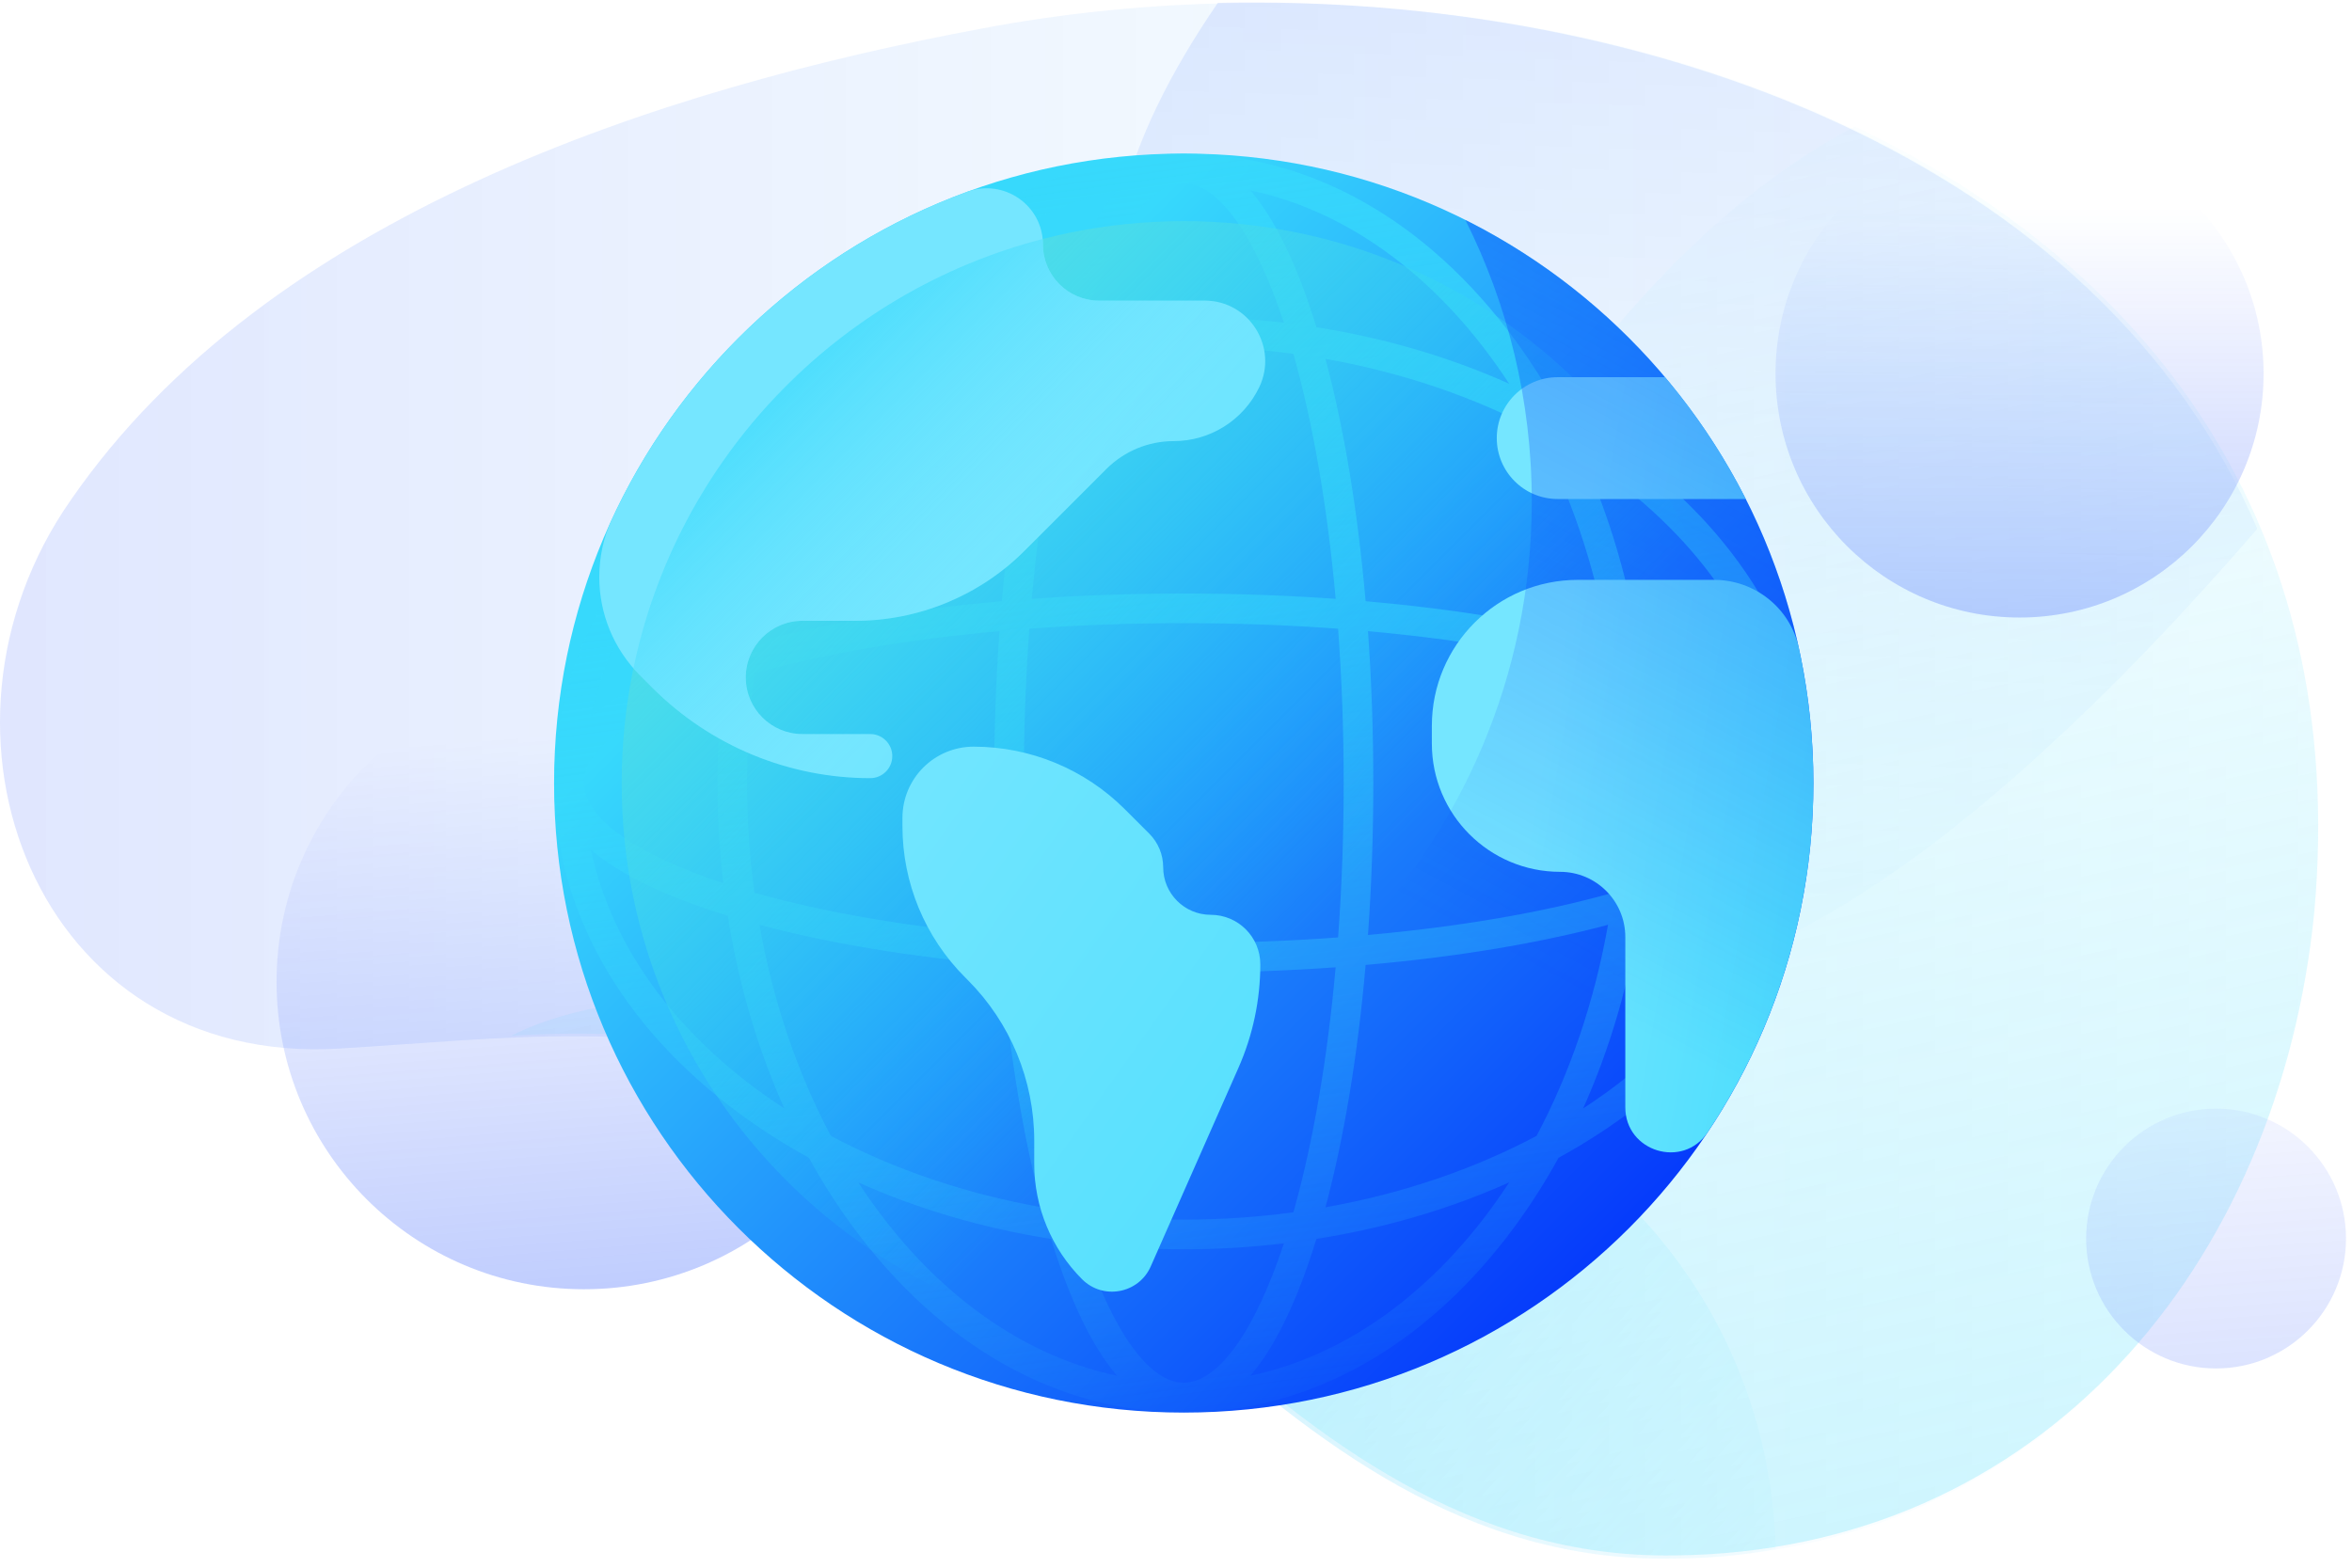 <svg width="123" height="82" viewBox="0 0 123 82" fill="none" xmlns="http://www.w3.org/2000/svg">
<g opacity="0.5">
<path opacity="0.25" d="M120.862 47.882C119.205 66.112 106.775 81.359 87.385 81.525C76.778 81.691 68.823 75.559 61.366 68.764C55.731 63.626 49.765 58.655 42.473 56.169C34.352 53.185 26.231 54.346 17.779 54.843C1.869 55.837 -4.76 38.27 3.692 26.172C13.967 11.256 34.518 4.627 51.422 1.478C83.076 -4.488 124.508 9.433 120.862 47.882Z" fill="url(#paint0_linear)"/>
<path opacity="0.49" d="M32.197 52.52C30.209 52.851 28.386 53.348 26.728 54.177C32.032 53.846 37.335 54.177 42.638 56C49.765 58.652 55.897 63.624 61.531 68.596C68.989 75.39 76.944 81.522 87.551 81.357C106.775 81.191 119.205 66.109 121.028 47.714C122.851 27.329 112.244 13.905 96.997 6.613C89.208 10.756 83.573 17.717 78.436 25.174C73.464 32.467 67.829 39.593 60.206 44.565C51.588 50.2 41.975 51.028 32.197 52.52Z" fill="url(#paint1_linear)"/>
<path opacity="0.5" d="M105.615 32.301C112.663 32.301 118.376 26.588 118.376 19.54C118.376 12.492 112.663 6.779 105.615 6.779C98.567 6.779 92.854 12.492 92.854 19.54C92.854 26.588 98.567 32.301 105.615 32.301Z" fill="url(#paint2_linear)"/>
<path opacity="0.5" d="M115.891 71.579C119.643 71.579 122.686 68.537 122.686 64.784C122.686 61.031 119.643 57.989 115.891 57.989C112.138 57.989 109.096 61.031 109.096 64.784C109.096 68.537 112.138 71.579 115.891 71.579Z" fill="url(#paint3_linear)"/>
<path opacity="0.5" d="M30.54 67.436C39.419 67.436 46.616 60.238 46.616 51.36C46.616 42.481 39.419 35.284 30.54 35.284C21.662 35.284 14.464 42.481 14.464 51.36C14.464 60.238 21.662 67.436 30.54 67.436Z" fill="url(#paint4_linear)"/>
<path opacity="0.25" d="M74.624 46.885C85.231 59.149 103.295 44.731 118.045 27.661C109.759 8.27 86.059 -0.347 63.686 0.15C53.577 14.9 56.725 26.003 74.624 46.885Z" fill="url(#paint5_linear)"/>
<path opacity="0.49" d="M92.854 81.026C92.523 66.607 80.756 55.172 66.338 55.172C60.537 55.172 55.068 56.995 50.759 60.309C54.571 62.795 58.051 65.778 61.366 68.762C68.823 75.557 76.778 81.689 87.385 81.523C89.374 81.523 91.197 81.357 92.854 81.026Z" fill="url(#paint6_linear)"/>
</g>
<path d="M61.904 73.887C80.089 73.887 94.832 59.145 94.832 40.96C94.832 22.774 80.089 8.032 61.904 8.032C43.718 8.032 28.976 22.774 28.976 40.96C28.976 59.145 43.718 73.887 61.904 73.887Z" fill="url(#paint7_linear)"/>
<path d="M85.089 23.64C83.959 22.81 82.761 22.049 81.506 21.358C80.814 20.102 80.053 18.904 79.223 17.774C74.614 11.5 68.463 8.045 61.904 8.045C55.344 8.045 49.194 11.5 44.585 17.774C43.755 18.904 42.993 20.102 42.302 21.358C41.047 22.049 39.848 22.811 38.718 23.64C32.444 28.25 28.989 34.4 28.989 40.96C28.989 47.519 32.444 53.67 38.719 58.279C39.848 59.109 41.047 59.87 42.302 60.561C42.993 61.817 43.755 63.015 44.585 64.145C49.194 70.419 55.345 73.875 61.904 73.875C68.463 73.875 74.614 70.419 79.223 64.145C80.053 63.015 80.814 61.817 81.506 60.561C82.761 59.87 83.959 59.109 85.089 58.279C91.364 53.67 94.819 47.519 94.819 40.96C94.819 34.4 91.363 28.25 85.089 23.64ZM61.904 72.325C60.096 72.325 58.18 69.632 56.665 65.038C58.382 65.24 60.132 65.344 61.904 65.344C63.675 65.344 65.425 65.24 67.142 65.038C65.627 69.632 63.711 72.325 61.904 72.325ZM61.904 63.795C59.945 63.795 58.029 63.662 56.169 63.411C55.136 59.761 54.387 55.379 53.958 50.596C56.526 50.779 59.19 50.874 61.904 50.874C64.618 50.874 67.282 50.779 69.849 50.596C69.421 55.379 68.671 59.761 67.639 63.411C65.779 63.662 63.862 63.795 61.904 63.795ZM61.904 9.594C63.711 9.594 65.627 12.287 67.142 16.881C65.425 16.68 63.675 16.575 61.904 16.575C60.132 16.575 58.382 16.68 56.665 16.881C58.18 12.287 60.096 9.594 61.904 9.594ZM61.904 18.124C63.862 18.124 65.779 18.257 67.639 18.508C68.671 22.158 69.421 26.54 69.849 31.323C67.282 31.14 64.618 31.045 61.904 31.045C59.19 31.045 56.526 31.14 53.958 31.323C54.387 26.54 55.136 22.158 56.169 18.508C58.029 18.257 59.945 18.124 61.904 18.124ZM53.539 40.96C53.539 38.197 53.638 35.489 53.83 32.886C56.434 32.694 59.141 32.595 61.904 32.595C64.667 32.595 67.374 32.694 69.977 32.886C70.169 35.489 70.269 38.197 70.269 40.96C70.269 43.722 70.169 46.43 69.977 49.033C67.374 49.225 64.667 49.324 61.904 49.324C59.141 49.324 56.434 49.225 53.83 49.033C53.638 46.43 53.539 43.722 53.539 40.96ZM52.268 48.905C47.484 48.476 43.102 47.727 39.453 46.695C39.201 44.835 39.069 42.918 39.069 40.96C39.069 39.001 39.201 37.085 39.453 35.224C43.102 34.192 47.484 33.443 52.268 33.014C52.084 35.582 51.989 38.246 51.989 40.96C51.989 43.674 52.084 46.337 52.268 48.905ZM71.54 33.014C76.324 33.443 80.705 34.192 84.355 35.224C84.606 37.085 84.739 39.001 84.739 40.96C84.739 42.918 84.606 44.835 84.355 46.695C80.705 47.727 76.324 48.476 71.54 48.905C71.724 46.337 71.818 43.674 71.818 40.96C71.818 38.246 71.724 35.582 71.54 33.014ZM71.416 31.448C71.008 26.759 70.297 22.435 69.317 18.771C73.358 19.486 77.095 20.773 80.357 22.507C82.091 25.769 83.377 29.505 84.093 33.546C80.428 32.567 76.105 31.856 71.416 31.448ZM52.392 31.448C47.703 31.856 43.379 32.567 39.715 33.546C40.43 29.505 41.717 25.769 43.451 22.507C46.713 20.773 50.449 19.486 54.49 18.771C53.511 22.435 52.8 26.759 52.392 31.448ZM37.826 46.198C33.231 44.683 30.538 42.767 30.538 40.96C30.538 39.152 33.231 37.236 37.826 35.721C37.624 37.438 37.519 39.188 37.519 40.96C37.519 42.731 37.624 44.481 37.826 46.198ZM52.392 50.472C52.8 55.16 53.511 59.484 54.49 63.149C50.449 62.433 46.713 61.146 43.451 59.413C41.717 56.151 40.43 52.414 39.715 48.373C43.379 49.352 47.703 50.063 52.392 50.472ZM71.416 50.472C76.105 50.064 80.428 49.352 84.093 48.373C83.377 52.414 82.091 56.151 80.357 59.413C77.095 61.146 73.358 62.433 69.317 63.149C70.297 59.484 71.008 55.16 71.416 50.472ZM85.982 35.721C90.577 37.236 93.269 39.152 93.269 40.96C93.269 42.767 90.577 44.683 85.982 46.198C86.184 44.481 86.289 42.731 86.289 40.96C86.289 39.188 86.184 37.438 85.982 35.721ZM92.903 37.47C91.387 36.177 88.984 35.015 85.748 34.02C85.184 30.453 84.187 27.053 82.791 23.94C88.089 27.39 91.773 32.127 92.903 37.47ZM78.924 20.073C75.81 18.677 72.411 17.679 68.843 17.116C67.849 13.88 66.686 11.476 65.393 9.96C70.737 11.09 75.474 14.775 78.924 20.073ZM58.414 9.96C57.121 11.476 55.959 13.88 54.965 17.115C51.397 17.679 47.998 18.676 44.884 20.073C48.334 14.775 53.071 11.09 58.414 9.96ZM41.017 23.94C39.621 27.053 38.623 30.453 38.06 34.02C34.824 35.015 32.42 36.177 30.904 37.47C32.034 32.127 35.719 27.39 41.017 23.94ZM30.904 44.449C32.42 45.742 34.824 46.904 38.06 47.899C38.623 51.467 39.621 54.866 41.017 57.979C35.719 54.529 32.034 49.792 30.904 44.449ZM44.884 61.847C47.998 63.243 51.397 64.24 54.965 64.804C55.959 68.04 57.121 70.443 58.414 71.959C53.071 70.829 48.334 67.144 44.884 61.847ZM65.393 71.959C66.686 70.443 67.849 68.04 68.843 64.804C72.411 64.24 75.81 63.243 78.924 61.847C75.474 67.144 70.737 70.829 65.393 71.959ZM82.791 57.979C84.187 54.866 85.184 51.467 85.748 47.899C88.984 46.904 91.387 45.742 92.903 44.449C91.773 49.792 88.089 54.529 82.791 57.979Z" fill="url(#paint8_linear)"/>
<path d="M61.904 70.352C78.137 70.352 91.296 57.193 91.296 40.96C91.296 24.727 78.137 11.568 61.904 11.568C45.671 11.568 32.512 24.727 32.512 40.96C32.512 57.193 45.671 70.352 61.904 70.352Z" fill="url(#paint9_linear)"/>
<path d="M58.827 42.331L60.102 43.605C60.568 44.072 60.83 44.704 60.83 45.364C60.83 46.736 61.943 47.85 63.316 47.85C64.748 47.85 65.909 49.01 65.909 50.442C65.909 52.304 65.52 54.145 64.768 55.849L60.179 66.242C59.55 67.665 57.689 68.013 56.589 66.913C54.987 65.31 54.086 63.136 54.086 60.869V59.66C54.086 56.508 52.834 53.486 50.605 51.257L50.47 51.121C48.372 49.024 47.194 46.18 47.194 43.214V42.781C47.194 40.723 48.862 39.055 50.919 39.055C53.885 39.055 56.73 40.234 58.827 42.331Z" fill="url(#paint10_linear)"/>
<path d="M50.579 10.032C42.335 13.052 35.636 19.274 31.986 27.192C31.554 28.131 31.34 29.155 31.34 30.188C31.34 32.113 32.104 33.959 33.465 35.319L34.138 35.992C37.154 39.008 41.244 40.703 45.509 40.703C46.146 40.703 46.663 40.186 46.663 39.549C46.663 38.912 46.146 38.395 45.509 38.395H41.963C40.327 38.395 39.001 37.069 39.001 35.434C39.001 33.798 40.327 32.472 41.963 32.472H44.733C48.054 32.472 51.239 31.153 53.588 28.804L57.864 24.527C58.796 23.596 60.059 23.073 61.376 23.073C63.281 23.073 65.018 21.983 65.847 20.267C66.863 18.165 65.331 15.724 62.996 15.724H57.478C55.856 15.724 54.541 14.409 54.541 12.786C54.541 10.739 52.502 9.328 50.579 10.032Z" fill="url(#paint11_linear)"/>
<path d="M62.996 15.724H57.478C55.856 15.724 54.54 14.408 54.54 12.786C54.54 12.69 54.535 12.595 54.526 12.502C43.768 15.283 35.401 24.002 33.127 34.954C33.235 35.079 33.347 35.202 33.465 35.319L34.138 35.992C37.153 39.008 41.244 40.703 45.509 40.703C46.146 40.703 46.662 40.186 46.662 39.549C46.662 38.912 46.146 38.395 45.509 38.395H41.962C40.327 38.395 39.001 37.069 39.001 35.434C39.001 33.798 40.327 32.472 41.962 32.472H44.732C48.054 32.472 51.239 31.153 53.587 28.804L57.864 24.527C58.795 23.596 60.059 23.073 61.376 23.073C63.281 23.073 65.018 21.983 65.847 20.267C66.863 18.165 65.331 15.724 62.996 15.724Z" fill="url(#paint12_linear)"/>
<path d="M94.065 33.865C93.61 31.794 91.759 30.33 89.639 30.33H84.997H82.516C78.299 30.33 74.88 33.749 74.88 37.966V38.895C74.88 42.599 77.883 45.602 81.587 45.602C83.471 45.602 84.997 47.129 84.997 49.012V57.917C84.997 60.238 88.01 61.162 89.3 59.233C91.98 55.224 93.803 50.593 94.508 45.602C94.721 44.086 94.832 42.535 94.832 40.96C94.832 38.523 94.567 36.15 94.065 33.865Z" fill="url(#paint13_linear)"/>
<path d="M91.296 26.101H81.46C79.701 26.101 78.275 24.675 78.275 22.915C78.275 21.156 79.701 19.73 81.46 19.73H87.075C88.716 21.673 90.137 23.81 91.296 26.101Z" fill="url(#paint14_linear)"/>
<path d="M76.633 11.505C78.854 15.937 80.106 20.939 80.106 26.234C80.106 44.42 65.364 59.162 47.178 59.162C41.883 59.162 36.881 57.91 32.449 55.689C37.855 66.479 49.014 73.887 61.904 73.887C80.089 73.887 94.832 59.145 94.832 40.96C94.832 28.069 87.423 16.911 76.633 11.505Z" fill="url(#paint15_linear)"/>
<defs>
<linearGradient id="paint0_linear" x1="121.154" y1="40.793" x2="0.039" y2="40.793" gradientUnits="userSpaceOnUse">
<stop stop-color="#37D9FC" stop-opacity="0"/>
<stop offset="1" stop-color="#0538FB"/>
</linearGradient>
<linearGradient id="paint1_linear" x1="65.206" y1="7.224" x2="83.405" y2="88.883" gradientUnits="userSpaceOnUse">
<stop stop-color="#37D9FC" stop-opacity="0"/>
<stop offset="1" stop-color="#37D9FC"/>
</linearGradient>
<linearGradient id="paint2_linear" x1="105.569" y1="3.79" x2="105.569" y2="32.489" gradientUnits="userSpaceOnUse">
<stop offset="0.248" stop-color="#0538FB" stop-opacity="0"/>
<stop offset="1" stop-color="#0538FB"/>
</linearGradient>
<linearGradient id="paint3_linear" x1="114.82" y1="50.206" x2="117.619" y2="88.469" gradientUnits="userSpaceOnUse">
<stop stop-color="#0538FB" stop-opacity="0"/>
<stop offset="1" stop-color="#0538FB"/>
</linearGradient>
<linearGradient id="paint4_linear" x1="29.536" y1="38.331" x2="31.834" y2="67.279" gradientUnits="userSpaceOnUse">
<stop stop-color="#0538FB" stop-opacity="0"/>
<stop offset="1" stop-color="#0538FB"/>
</linearGradient>
<linearGradient id="paint5_linear" x1="86.714" y1="61.784" x2="89.047" y2="-10.543" gradientUnits="userSpaceOnUse">
<stop stop-color="#37D9FC" stop-opacity="0"/>
<stop offset="1" stop-color="#0538FB"/>
</linearGradient>
<linearGradient id="paint6_linear" x1="97.426" y1="88.471" x2="57.919" y2="52.385" gradientUnits="userSpaceOnUse">
<stop stop-color="#37D9FC" stop-opacity="0"/>
<stop offset="1" stop-color="#37D9FC"/>
</linearGradient>
<linearGradient id="paint7_linear" x1="45.959" y1="25.014" x2="85.868" y2="64.924" gradientUnits="userSpaceOnUse">
<stop stop-color="#37D9FC"/>
<stop offset="1" stop-color="#0538FB"/>
</linearGradient>
<linearGradient id="paint8_linear" x1="66.936" y1="77.212" x2="55.088" y2="-8.135" gradientUnits="userSpaceOnUse">
<stop stop-color="#37D9FC" stop-opacity="0"/>
<stop offset="1" stop-color="#37D9FC"/>
</linearGradient>
<linearGradient id="paint9_linear" x1="69.013" y1="48.069" x2="36.206" y2="15.262" gradientUnits="userSpaceOnUse">
<stop stop-color="#18CFFC" stop-opacity="0"/>
<stop offset="1" stop-color="#65E1DC"/>
</linearGradient>
<linearGradient id="paint10_linear" x1="40.978" y1="42.674" x2="92.859" y2="79.486" gradientUnits="userSpaceOnUse">
<stop stop-color="#75E6FF"/>
<stop offset="1" stop-color="#37D9FC"/>
</linearGradient>
<linearGradient id="paint11_linear" x1="51.56" y1="27.761" x2="103.44" y2="64.573" gradientUnits="userSpaceOnUse">
<stop stop-color="#75E6FF"/>
<stop offset="1" stop-color="#37D9FC"/>
</linearGradient>
<linearGradient id="paint12_linear" x1="53.833" y1="30.467" x2="39.135" y2="15.77" gradientUnits="userSpaceOnUse">
<stop stop-color="#75E6FF" stop-opacity="0"/>
<stop offset="1" stop-color="#37D9FC"/>
</linearGradient>
<linearGradient id="paint13_linear" x1="79.88" y1="43.769" x2="103.13" y2="47.859" gradientUnits="userSpaceOnUse">
<stop stop-color="#75E6FF"/>
<stop offset="1" stop-color="#37D9FC"/>
</linearGradient>
<linearGradient id="paint14_linear" x1="83.566" y1="22.817" x2="106.816" y2="26.907" gradientUnits="userSpaceOnUse">
<stop stop-color="#75E6FF"/>
<stop offset="1" stop-color="#37D9FC"/>
</linearGradient>
<linearGradient id="paint15_linear" x1="67.958" y1="44.446" x2="113.219" y2="-39.732" gradientUnits="userSpaceOnUse">
<stop stop-color="#0538FB" stop-opacity="0"/>
<stop offset="1" stop-color="#0538FB"/>
</linearGradient>
</defs>
</svg>
